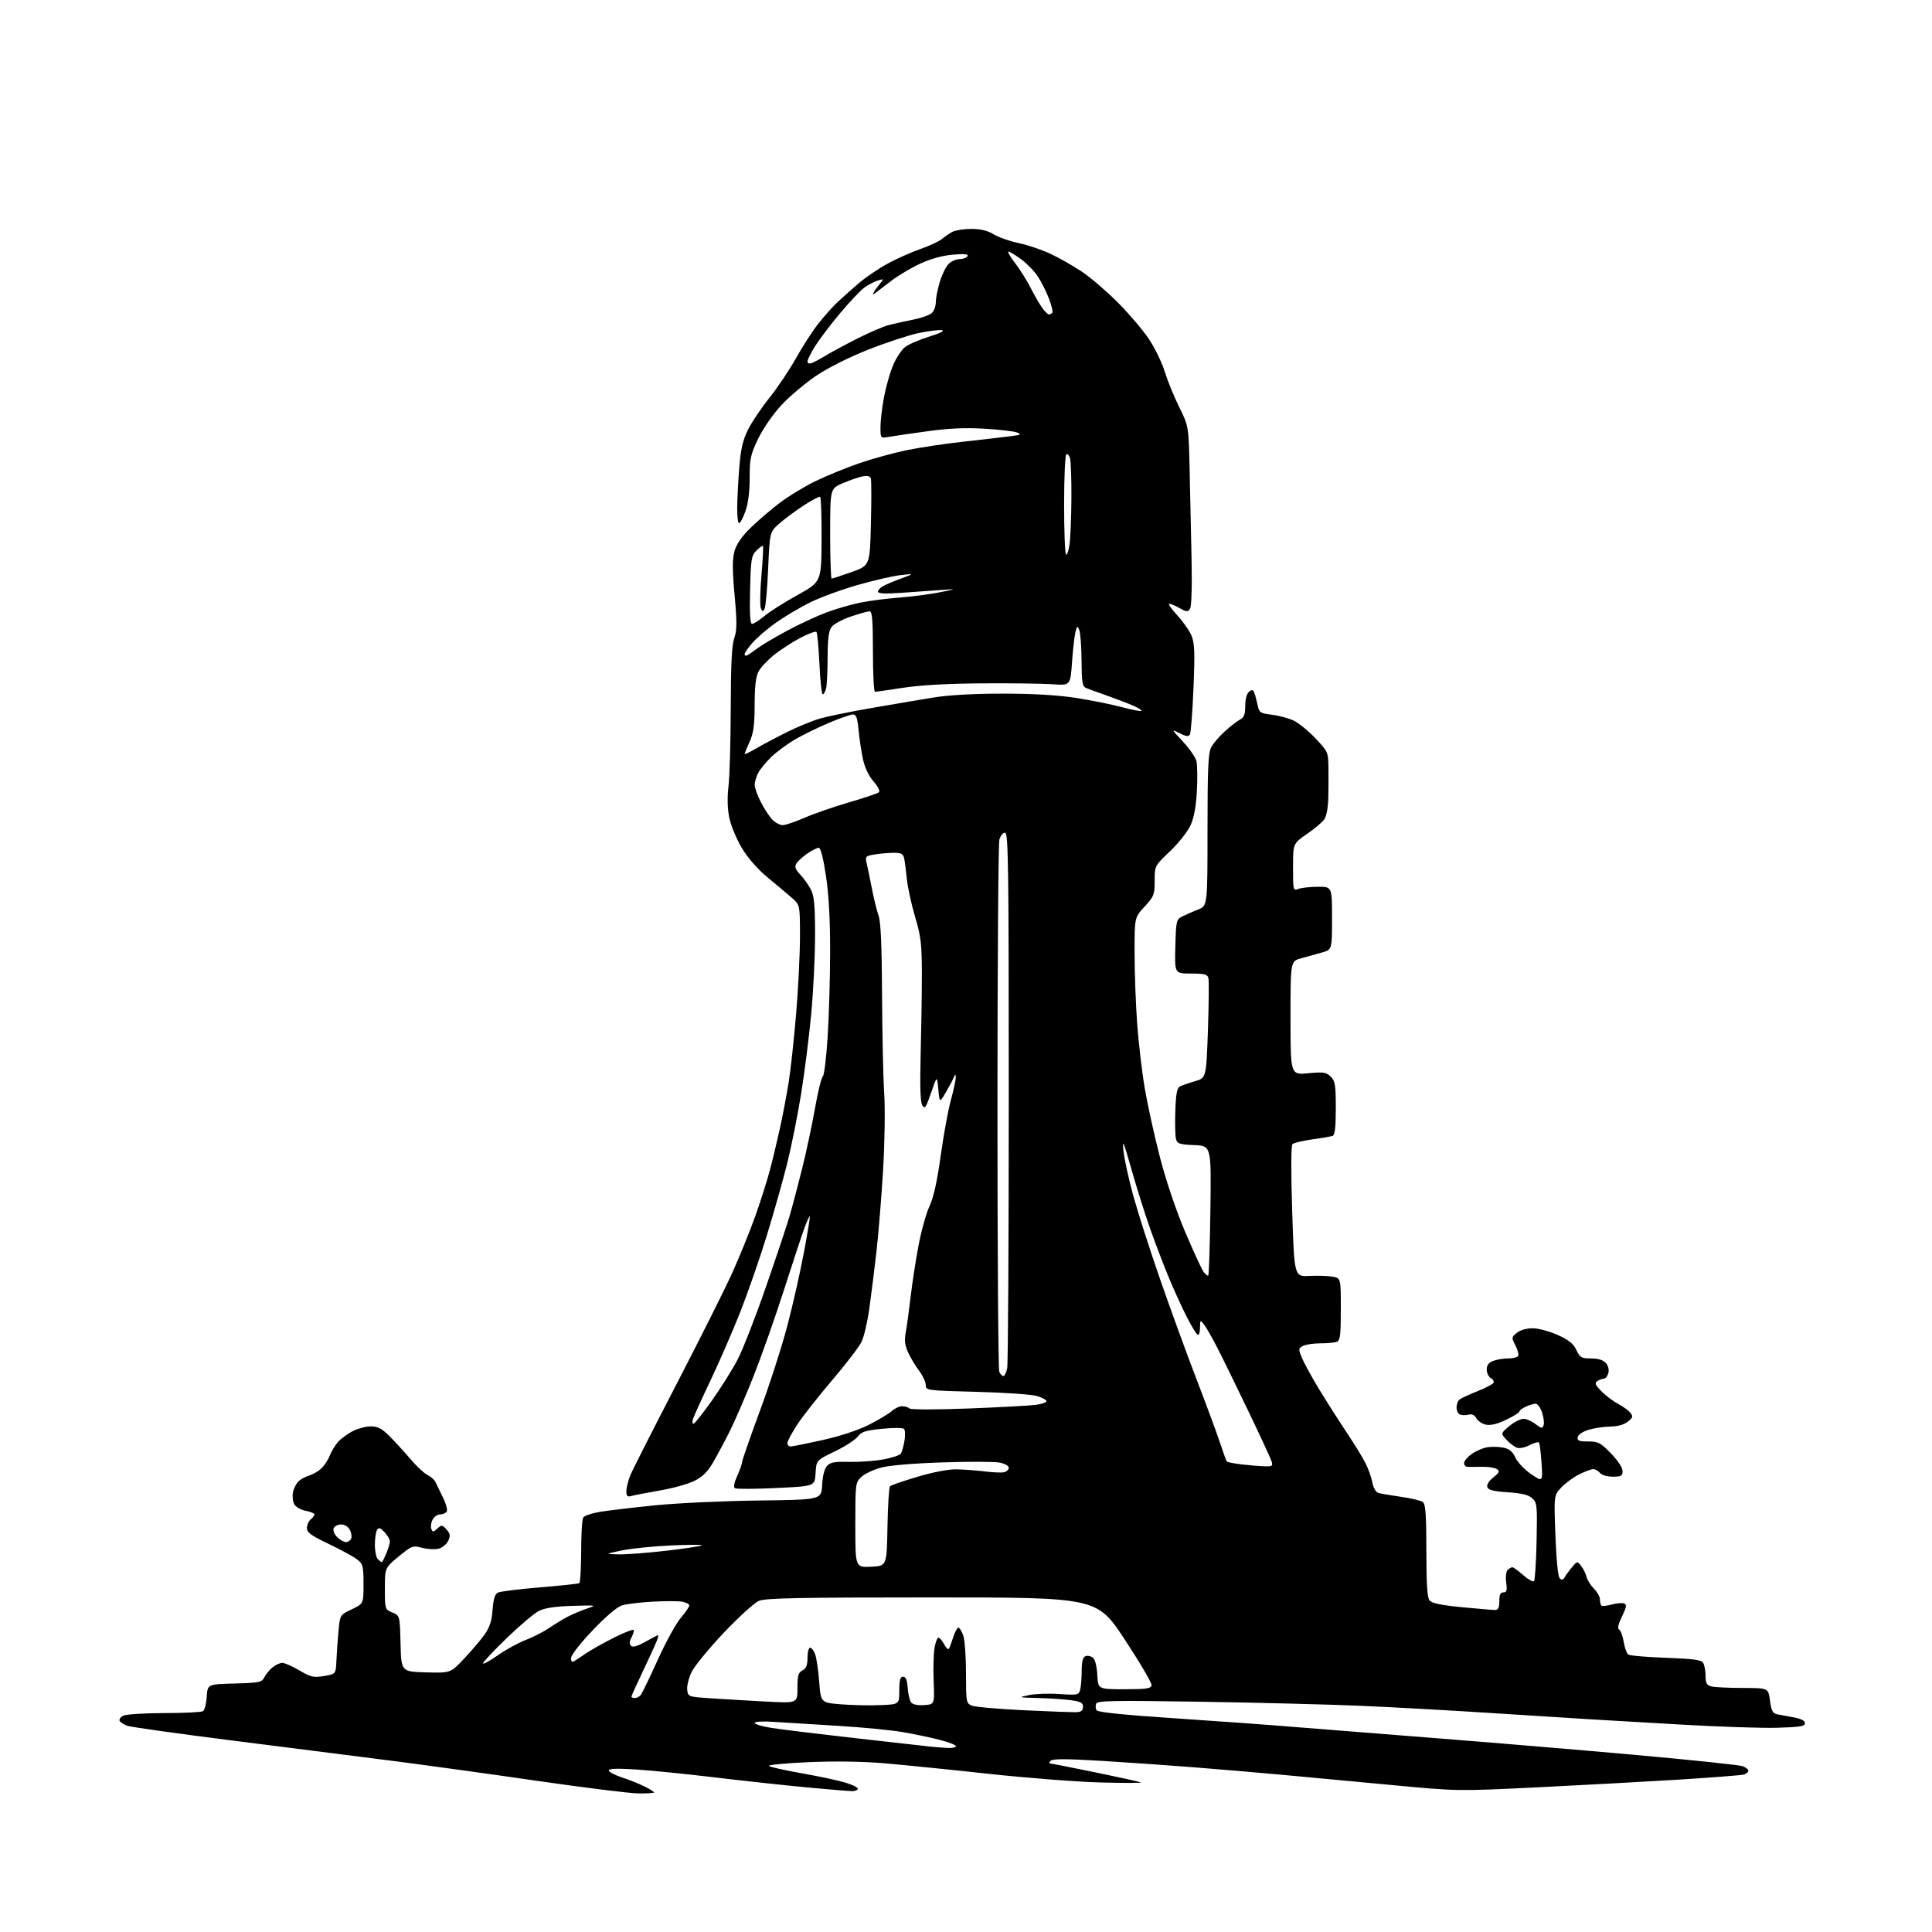 <?xml version="1.0" encoding="UTF-8" standalone="no"?>
<svg 
  version="1.1" 
  xmlns="http://www.w3.org/2000/svg" 
  xmlns:xlink="http://www.w3.org/1999/xlink" 
  xmlns:svg="http://www.w3.org/2000/svg"
  xmlns:rdf="http://www.w3.org/1999/02/22-rdf-syntax-ns#"
  xmlns:cc="http://creativecommons.org/ns#"
  xmlns:dc="http://purl.org/dc/elements/1.1/"
  viewBox="0 0 768 768"
  width="768"
  height="768"
>
<style>svg {background-color: white; }</style>"
<path stroke="none" fill="black" fill-rule="evenodd" d="M253.75,712.92C250.31,712.87 232.20,710.62 213.50,707.91C194.80,705.20 168.93,701.62 156.00,699.97C143.07,698.31 114.58,694.69 92.69,691.93C70.79,689.16 51.82,686.50 50.53,686.01C49.25,685.52 47.91,684.67 47.57,684.11C47.23,683.56 47.83,682.63 48.91,682.05C50.01,681.46 57.13,680.99 65.18,680.98C73.06,680.98 80.03,680.63 80.69,680.22C81.34,679.80 82.01,677.22 82.19,674.48C82.50,669.50 82.50,669.50 93.23,669.22C103.16,668.95 104.05,668.77 105.10,666.72C105.72,665.50 107.19,663.72 108.37,662.77C109.54,661.82 111.27,661.03 112.21,661.02C113.14,661.01 116.21,662.36 119.02,664.01C123.57,666.69 124.64,666.94 128.81,666.24C133.50,665.46 133.50,665.46 133.74,659.98C133.87,656.97 134.24,651.68 134.57,648.23C135.16,641.96 135.16,641.96 139.83,639.73C144.50,637.50 144.50,637.50 144.50,629.69C144.50,622.55 144.29,621.71 142.00,619.92C140.62,618.84 135.56,616.08 130.75,613.78C123.70,610.42 122.00,609.19 122.00,607.43C122.00,606.23 122.68,604.68 123.50,604.00C124.33,603.32 125.00,602.41 125.00,601.99C125.00,601.57 123.43,600.93 121.51,600.57C119.52,600.19 117.56,599.05 116.95,597.90C116.35,596.79 116.15,594.61 116.49,593.05C116.83,591.48 117.88,589.54 118.81,588.72C119.74,587.90 121.62,586.91 123.00,586.50C124.38,586.10 126.48,584.88 127.67,583.79C128.86,582.70 130.40,580.38 131.08,578.65C131.76,576.92 133.26,574.44 134.41,573.15C135.56,571.86 138.17,569.95 140.21,568.90C142.25,567.86 145.49,567.00 147.42,567.00C150.13,567.00 151.77,567.85 154.71,570.77C156.79,572.84 160.53,576.92 163.00,579.82C165.47,582.73 168.58,585.65 169.91,586.31C171.23,586.96 172.63,588.17 173.01,589.00C173.39,589.83 174.74,592.57 176.00,595.10C177.27,597.64 177.98,600.22 177.59,600.85C177.20,601.48 176.02,602.00 174.98,602.00C173.93,602.00 172.57,602.94 171.96,604.08C171.35,605.22 171.12,606.86 171.44,607.71C171.98,609.11 172.23,609.10 173.86,607.63C175.55,606.10 175.80,606.12 177.50,608.00C178.99,609.65 179.12,610.45 178.19,612.48C177.57,613.83 175.84,615.25 174.34,615.63C172.85,616.00 169.89,615.85 167.77,615.28C164.07,614.30 163.71,614.43 158.46,618.75C153.00,623.24 153.00,623.24 153.00,631.50C153.00,639.71 153.02,639.76 155.97,640.99C158.94,642.22 158.94,642.22 159.22,653.36C159.50,664.50 159.50,664.50 169.30,664.79C179.10,665.07 179.10,665.07 184.54,659.29C187.54,656.10 191.20,651.78 192.69,649.67C194.67,646.85 195.50,644.27 195.81,639.89C196.12,635.72 196.73,633.69 197.87,633.10C198.77,632.63 206.25,631.70 214.50,631.02C222.75,630.34 229.84,629.59 230.25,629.34C230.66,629.09 231.01,623.40 231.02,616.69C231.02,609.99 231.39,603.93 231.84,603.23C232.28,602.53 235.31,601.51 238.57,600.97C241.83,600.43 251.70,599.27 260.50,598.38C269.30,597.50 287.75,596.64 301.50,596.48C326.50,596.17 326.50,596.17 326.81,590.35C327.00,586.74 327.73,583.85 328.74,582.73C330.05,581.28 331.75,580.97 337.44,581.12C341.32,581.22 347.39,580.80 350.92,580.18C354.46,579.56 357.70,578.49 358.12,577.80C358.55,577.11 359.20,574.80 359.55,572.67C359.91,570.55 359.82,568.44 359.35,567.99C358.88,567.54 354.94,567.53 350.59,567.97C344.00,568.63 342.39,569.15 340.92,571.11C339.95,572.39 335.86,575.03 331.83,576.97C324.50,580.50 324.50,580.50 324.20,585.65C323.90,590.79 323.90,590.79 308.54,591.51C300.10,591.91 292.72,591.95 292.15,591.59C291.48,591.18 291.79,589.47 293.04,586.73C294.09,584.40 294.97,581.93 294.98,581.24C294.99,580.55 298.20,571.33 302.11,560.74C306.02,550.16 310.97,534.75 313.12,526.50C315.26,518.25 318.14,505.51 319.51,498.18C320.88,490.86 321.97,484.33 321.93,483.68C321.89,483.03 320.94,484.98 319.83,488.00C318.72,491.02 315.00,502.27 311.56,513.00C308.12,523.73 302.73,539.02 299.57,547.00C296.41,554.98 292.13,564.88 290.06,569.00C287.99,573.12 284.98,578.75 283.37,581.50C281.26,585.11 279.20,587.11 275.97,588.70C273.51,589.91 267.45,591.61 262.50,592.46C257.55,593.32 252.49,594.29 251.25,594.62C249.36,595.14 249.00,594.84 249.00,592.74C249.00,591.37 249.72,588.50 250.60,586.37C251.48,584.24 259.78,567.88 269.04,550.00C278.30,532.12 288.21,512.33 291.07,506.00C293.93,499.68 298.00,489.65 300.13,483.72C302.25,477.80 304.90,469.47 306.02,465.22C307.15,460.98 308.95,453.45 310.04,448.50C311.13,443.55 312.67,435.45 313.47,430.50C314.27,425.55 315.61,413.26 316.46,403.19C317.31,393.12 318.00,379.22 318.00,372.30C318.00,359.72 318.00,359.72 314.75,356.88C312.96,355.32 308.63,351.67 305.12,348.77C301.16,345.50 297.29,341.09 294.92,337.15C292.82,333.66 290.58,328.27 289.93,325.18C289.16,321.45 289.05,317.17 289.59,312.52C290.05,308.66 290.45,294.70 290.48,281.50C290.52,264.15 290.90,256.44 291.87,253.67C292.97,250.53 292.99,247.44 292.01,236.62C291.11,226.74 291.10,222.36 291.94,219.23C292.71,216.38 294.72,213.42 298.26,209.93C301.12,207.12 306.39,202.59 309.98,199.88C313.57,197.16 320.10,193.21 324.50,191.10C328.90,188.99 336.62,185.85 341.65,184.12C346.68,182.39 355.01,180.09 360.15,179.01C365.29,177.93 375.80,176.35 383.50,175.51C391.20,174.66 399.52,173.70 402.00,173.37C405.92,172.85 406.20,172.66 404.20,171.90C402.94,171.42 397.09,170.75 391.20,170.41C383.62,169.96 377.00,170.27 368.50,171.45C361.90,172.36 355.04,173.36 353.25,173.67C350.00,174.23 350.00,174.23 350.00,169.70C350.00,167.21 350.65,161.80 351.44,157.67C352.23,153.55 353.86,147.87 355.07,145.05C356.29,142.23 358.40,139.04 359.77,137.97C361.14,136.89 365.46,135.02 369.38,133.81C373.79,132.44 375.71,131.47 374.42,131.25C373.27,131.06 369.14,131.57 365.23,132.38C361.33,133.20 352.37,136.14 345.32,138.92C337.65,141.94 329.28,146.13 324.49,149.34C320.09,152.30 313.84,157.57 310.60,161.06C307.22,164.72 303.30,170.39 301.36,174.43C298.36,180.70 298.00,182.34 298.00,189.97C298.01,195.49 297.41,200.18 296.31,203.25C295.37,205.86 294.24,208.00 293.80,208.00C293.36,208.00 293.02,205.19 293.05,201.75C293.08,198.31 293.45,191.16 293.87,185.87C294.46,178.55 295.29,174.94 297.31,170.87C298.77,167.91 302.61,162.18 305.86,158.13C309.10,154.08 313.83,147.04 316.36,142.49C318.89,137.95 322.84,131.81 325.14,128.86C327.44,125.91 330.94,121.98 332.91,120.12C334.88,118.27 338.75,114.83 341.50,112.48C344.25,110.13 349.43,106.64 353.00,104.71C356.57,102.78 362.43,100.18 366.00,98.94C369.57,97.69 373.40,95.90 374.50,94.96C375.60,94.02 377.48,92.74 378.68,92.12C379.89,91.51 383.26,91.00 386.18,91.00C389.85,91.01 392.59,91.67 395.00,93.14C396.93,94.32 401.39,95.88 404.91,96.62C408.44,97.36 414.14,99.28 417.59,100.90C421.04,102.51 426.70,105.74 430.18,108.07C433.65,110.41 440.11,115.96 444.52,120.41C448.93,124.86 454.44,131.36 456.76,134.85C459.08,138.34 461.89,144.13 463.00,147.72C464.10,151.30 466.69,157.65 468.75,161.82C472.50,169.39 472.50,169.39 472.89,186.45C473.10,195.83 473.45,211.82 473.66,222.00C473.89,233.33 473.65,241.08 473.04,242.00C472.16,243.32 471.67,243.29 468.94,241.75C467.23,240.79 465.37,240.00 464.79,240.00C464.22,240.00 465.64,242.05 467.95,244.56C470.26,247.07 472.82,250.73 473.64,252.69C474.87,255.63 475.01,259.31 474.43,273.55C474.04,283.05 473.39,291.36 472.99,292.01C472.45,292.88 471.39,292.74 468.88,291.45C465.55,289.74 465.56,289.78 470.21,294.77C472.80,297.55 475.22,301.03 475.59,302.51C475.96,303.98 476.05,309.31 475.78,314.35C475.46,320.54 474.65,324.99 473.29,328.01C472.18,330.49 468.52,335.12 465.14,338.34C459.00,344.18 459.00,344.18 459.00,350.11C459.00,355.64 458.73,356.34 455.00,360.38C451.00,364.72 451.00,364.72 451.01,378.61C451.01,386.25 451.46,398.80 452.01,406.50C452.56,414.20 453.92,425.90 455.04,432.50C456.16,439.10 458.88,451.48 461.09,460.00C463.51,469.36 467.47,481.09 471.08,489.61C474.37,497.36 477.69,504.56 478.45,505.60C479.21,506.64 480.05,507.27 480.32,507.00C480.58,506.72 480.95,495.02 481.15,481.00C481.50,455.50 481.50,455.50 474.76,455.20C468.76,454.94 467.95,454.66 467.46,452.70C467.16,451.49 467.04,446.50 467.21,441.61C467.43,434.94 467.88,432.51 469.00,431.91C469.82,431.48 472.52,430.53 475.00,429.81C479.50,428.50 479.50,428.50 480.17,409.50C480.53,399.05 480.62,389.71 480.35,388.75C479.95,387.31 478.71,387.00 473.40,387.00C466.93,387.00 466.93,387.00 467.22,376.29C467.49,365.99 467.60,365.52 470.00,364.29C471.38,363.59 474.19,362.36 476.25,361.56C480.00,360.10 480.00,360.10 480.00,330.00C480.00,305.80 480.28,299.36 481.44,297.13C482.22,295.60 484.66,292.73 486.85,290.76C489.03,288.78 491.76,286.66 492.91,286.05C494.54,285.18 495.00,283.97 495.00,280.59C495.00,277.96 495.59,275.76 496.49,275.01C497.70,274.01 498.10,274.10 498.64,275.50C499.00,276.44 499.59,278.63 499.94,280.36C500.53,283.27 500.96,283.55 505.61,284.12C508.38,284.46 512.27,285.51 514.26,286.45C516.24,287.39 520.15,290.57 522.93,293.52C527.89,298.76 528.00,299.02 528.08,305.19C528.13,308.66 528.10,314.20 528.01,317.50C527.93,320.80 527.27,324.43 526.54,325.56C525.80,326.69 522.69,329.35 519.60,331.47C514.00,335.33 514.00,335.33 514.00,344.73C514.00,354.06 514.02,354.13 516.25,353.32C517.49,352.88 520.98,352.51 524.00,352.51C529.50,352.50 529.50,352.50 529.50,365.00C529.50,377.50 529.50,377.50 525.50,378.64C523.30,379.27 519.59,380.30 517.25,380.93C513.00,382.08 513.00,382.08 513.00,404.68C513.00,427.29 513.00,427.29 519.99,426.64C526.17,426.06 527.22,426.22 528.99,427.99C530.75,429.75 531.00,431.32 531.00,440.53C531.00,448.05 530.64,451.19 529.75,451.52C529.06,451.77 525.40,452.41 521.60,452.93C517.81,453.46 514.29,454.31 513.78,454.82C513.20,455.40 513.16,465.76 513.67,481.63C514.50,507.50 514.50,507.50 520.50,507.20C523.80,507.04 527.96,507.17 529.75,507.50C533.00,508.09 533.00,508.09 533.00,520.44C533.00,530.78 532.74,532.88 531.42,533.39C530.55,533.73 527.59,534.00 524.85,534.00C522.11,534.00 519.00,534.47 517.94,535.03C516.11,536.01 516.09,536.28 517.54,539.78C518.38,541.83 521.39,547.33 524.22,552.00C527.06,556.67 531.93,564.33 535.04,569.00C538.16,573.67 541.64,579.32 542.77,581.55C543.91,583.77 545.14,587.24 545.52,589.26C545.91,591.35 546.92,593.15 547.85,593.44C548.76,593.73 552.84,594.42 556.92,595.00C561.01,595.57 564.94,596.54 565.67,597.14C566.69,597.98 567.00,602.54 567.00,616.43C567.00,629.48 567.35,635.06 568.25,636.19C569.14,637.31 572.79,638.07 581.06,638.88C587.42,639.49 593.38,640.00 594.31,640.00C595.57,640.00 596.00,639.12 596.00,636.50C596.00,633.93 596.43,633.00 597.63,633.00C598.95,633.00 599.16,632.25 598.74,629.09C598.44,626.88 598.69,624.71 599.31,624.09C599.91,623.49 600.74,623.00 601.17,623.00C601.59,623.00 603.54,624.41 605.50,626.13C607.46,627.86 609.39,628.95 609.78,628.55C610.18,628.16 610.64,621.00 610.82,612.64C611.12,598.34 611.01,597.32 609.07,595.57C607.58,594.21 604.92,593.57 599.42,593.21C593.87,592.86 591.68,592.32 591.25,591.20C590.88,590.26 591.77,588.79 593.58,587.33C596.04,585.35 596.26,584.81 595.00,583.97C594.17,583.41 591.48,583.01 589.00,583.07C586.52,583.13 583.94,583.14 583.25,583.09C582.56,583.04 582.00,582.36 582.00,581.57C582.00,580.78 583.31,579.20 584.92,578.06C586.52,576.92 589.20,575.71 590.88,575.37C592.56,575.04 595.47,575.05 597.36,575.41C599.99,575.90 601.18,576.86 602.42,579.47C603.31,581.35 606.12,584.29 608.65,586.00C613.27,589.11 613.27,589.11 612.78,581.54C612.52,577.37 612.05,573.71 611.74,573.41C611.44,573.10 609.77,573.58 608.04,574.48C606.31,575.37 604.09,575.85 603.11,575.53C602.12,575.22 600.23,573.80 598.91,572.39C596.50,569.81 596.50,569.81 599.96,566.90C601.87,565.31 604.39,564.00 605.58,564.00C606.76,564.00 608.92,564.93 610.37,566.07C612.63,567.85 613.09,567.93 613.59,566.62C613.92,565.77 613.66,563.49 613.01,561.54C612.37,559.59 611.23,558.00 610.47,558.00C609.71,558.00 607.95,558.52 606.55,559.16C605.15,559.80 604.00,560.67 604.00,561.09C604.00,561.51 601.64,562.99 598.75,564.37C595.24,566.06 592.58,566.71 590.72,566.33C589.19,566.01 587.46,564.87 586.88,563.78C586.18,562.47 585.16,561.99 583.82,562.34C582.71,562.63 581.18,562.62 580.40,562.32C579.63,562.03 579.00,560.76 579.00,559.52C579.00,558.27 579.56,556.81 580.25,556.29C580.94,555.76 584.10,554.30 587.27,553.04C590.44,551.78 593.31,550.30 593.66,549.75C594.00,549.19 593.54,548.32 592.64,547.82C591.74,547.31 591.00,545.79 591.00,544.43C591.00,542.69 591.77,541.66 593.57,540.98C594.98,540.44 597.65,540.00 599.51,540.00C601.36,540.00 603.15,539.56 603.48,539.03C603.81,538.50 603.33,536.61 602.42,534.84C600.81,531.72 600.82,531.56 602.99,529.81C604.31,528.74 606.85,528.00 609.24,528.00C611.44,528.00 615.90,529.19 619.15,530.65C623.60,532.65 625.43,534.11 626.64,536.65C628.07,539.67 628.64,540.00 632.46,540.00C635.25,540.00 637.24,540.61 638.31,541.79C639.29,542.87 639.70,544.45 639.35,545.79C639.03,547.00 638.26,548.01 637.63,548.02C637.01,548.02 635.84,548.45 635.03,548.96C633.81,549.73 634.06,550.42 636.53,552.98C638.16,554.68 641.11,556.92 643.07,557.96C645.03,559.00 647.26,560.61 648.03,561.54C649.26,563.02 649.15,563.46 647.11,565.11C645.62,566.32 643.10,567.03 640.14,567.08C637.59,567.12 633.70,567.70 631.51,568.36C629.17,569.06 627.38,570.27 627.18,571.28C626.91,572.70 627.63,573.00 631.31,573.00C635.31,573.00 636.23,573.49 640.38,577.75C643.09,580.54 645.00,583.43 645.00,584.75C645.00,586.70 644.48,587.00 641.12,587.00C638.90,587.00 636.71,586.36 636.00,585.50C635.32,584.67 634.12,584.00 633.34,584.00C632.56,584.00 630.03,584.95 627.71,586.11C625.39,587.27 622.20,589.62 620.60,591.33C617.71,594.44 617.71,594.44 618.30,610.37C618.66,619.98 619.33,626.73 620.01,627.40C620.82,628.20 621.37,628.07 622.02,626.91C622.52,626.04 623.84,624.24 624.96,622.91C626.98,620.52 627.01,620.52 628.54,622.50C629.39,623.60 630.35,625.55 630.67,626.83C631.00,628.12 632.33,630.23 633.63,631.54C634.93,632.84 636.00,634.75 636.00,635.79C636.00,636.82 636.26,637.92 636.57,638.23C636.88,638.55 638.72,638.36 640.66,637.83C642.60,637.29 644.82,637.10 645.59,637.40C646.75,637.84 646.60,638.78 644.78,642.52C643.25,645.67 642.90,647.32 643.65,647.80C644.26,648.19 645.07,650.41 645.46,652.74C645.85,655.08 646.70,657.33 647.34,657.74C647.98,658.16 654.70,658.72 662.29,659.00C673.06,659.39 676.28,659.83 677.02,661.00C677.54,661.83 677.98,664.14 677.98,666.13C678.00,669.05 678.44,669.89 680.25,670.37C681.49,670.70 687.10,670.98 692.72,670.99C702.93,671.00 702.93,671.00 703.60,676.01C704.13,680.05 704.68,681.11 706.38,681.44C707.55,681.66 710.52,682.22 713.00,682.68C715.96,683.22 717.50,684.02 717.50,685.00C717.50,686.22 715.46,686.56 706.50,686.81C700.45,686.99 683.35,686.42 668.50,685.56C653.65,684.70 637.45,683.75 632.50,683.47C627.55,683.18 610.00,682.07 593.50,681.00C577.00,679.92 553.15,678.61 540.50,678.07C527.85,677.53 499.23,676.81 476.89,676.46C442.23,675.92 436.20,676.04 435.73,677.25C435.43,678.04 435.51,679.21 435.91,679.86C436.40,680.64 446.64,681.70 466.57,683.02C483.03,684.11 504.60,685.67 514.50,686.49C524.40,687.30 549.83,689.32 571.00,690.97C592.17,692.62 627.72,695.60 649.99,697.60C672.26,699.60 691.50,701.62 692.74,702.09C693.98,702.56 695.00,703.38 695.00,703.91C695.00,704.43 694.21,705.11 693.25,705.40C692.29,705.69 680.48,706.61 667.00,707.45C653.52,708.28 628.30,709.65 610.94,710.50C579.39,712.05 579.39,712.05 552.94,709.55C538.40,708.18 519.08,706.38 510.00,705.54C500.93,704.71 485.18,703.36 475.00,702.56C464.82,701.75 448.01,700.58 437.64,699.95C424.03,699.14 418.48,699.12 417.69,699.91C417.09,700.51 416.95,701.00 417.37,701.00C417.80,701.00 425.88,702.58 435.32,704.52C444.77,706.46 452.95,708.26 453.50,708.53C454.05,708.79 446.85,708.81 437.50,708.56C428.15,708.31 408.12,706.76 393.00,705.12C377.88,703.47 359.26,701.59 351.64,700.94C342.82,700.19 331.80,700.03 321.30,700.49C312.24,700.89 305.20,701.57 305.66,701.99C306.12,702.41 311.95,703.71 318.60,704.89C325.26,706.06 333.02,707.71 335.85,708.55C338.68,709.39 341.00,710.51 341.00,711.04C341.00,711.57 339.99,712.00 338.75,712.00C337.51,711.99 329.30,711.32 320.50,710.49C311.70,709.66 295.27,707.88 284.00,706.53C272.73,705.17 258.66,703.76 252.75,703.39C245.37,702.92 242.00,703.04 242.00,703.77C242.00,704.36 244.36,705.61 247.25,706.56C250.14,707.50 254.19,709.12 256.25,710.16C258.31,711.19 260.00,712.26 260.00,712.52C260.00,712.78 257.19,712.96 253.75,712.92zM376.75,694.84C378.54,694.93 380.00,694.62 380.00,694.15C380.00,693.68 377.19,692.56 373.75,691.67C370.31,690.77 363.68,689.37 359.00,688.56C354.32,687.75 342.62,686.61 333.00,686.04C323.38,685.47 312.01,684.76 307.75,684.48C303.25,684.17 300.00,684.34 300.00,684.89C300.00,685.40 303.04,686.30 306.75,686.89C310.46,687.47 325.43,689.30 340.00,690.95C354.57,692.60 368.07,694.11 370.00,694.32C371.93,694.52 374.96,694.75 376.75,694.84zM428.00,680.62C429.79,680.53 430.50,679.94 430.50,678.50C430.50,676.85 429.61,676.38 425.50,675.84C422.75,675.47 416.90,675.09 412.50,674.98C404.75,674.79 404.64,674.75 409.00,673.83C411.48,673.31 416.94,673.11 421.14,673.40C428.40,673.89 428.82,673.81 429.38,671.71C429.71,670.49 429.98,667.12 429.99,664.22C430.00,660.44 430.43,658.77 431.51,658.36C432.34,658.04 433.67,658.31 434.47,658.97C435.33,659.69 436.02,662.44 436.20,665.83C436.50,671.50 436.50,671.50 446.99,671.50C455.69,671.50 457.52,671.23 457.77,669.94C457.94,669.08 453.12,660.87 447.07,651.69C436.06,635.00 436.06,635.00 370.50,635.00C317.55,635.00 304.31,635.26 301.69,636.36C299.90,637.10 293.61,642.82 287.71,649.05C281.81,655.29 276.06,662.31 274.92,664.66C273.79,667.00 273.00,670.18 273.18,671.71C273.50,674.49 273.52,674.50 283.00,675.13C288.23,675.48 298.01,676.05 304.75,676.41C317.00,677.06 317.00,677.06 317.00,671.06C317.00,666.09 317.34,664.89 319.00,664.00C320.48,663.21 321.00,661.91 321.00,658.96C321.00,656.78 321.46,655.00 322.02,655.00C322.59,655.00 323.49,656.15 324.02,657.56C324.56,658.97 325.29,663.89 325.64,668.48C326.28,676.84 326.28,676.84 334.39,677.50C338.85,677.85 345.87,678.00 349.99,677.82C357.49,677.50 357.49,677.50 357.49,672.00C357.50,667.78 357.85,666.50 359.00,666.50C360.06,666.50 360.59,667.81 360.82,670.98C360.99,673.44 361.63,676.05 362.23,676.78C362.90,677.59 364.92,677.98 367.41,677.80C371.50,677.50 371.50,677.50 371.14,668.37C370.94,663.36 371.10,657.39 371.48,655.12C371.86,652.86 372.57,651.00 373.06,651.00C373.54,651.00 374.56,652.19 375.32,653.64C376.08,655.10 376.94,655.88 377.22,655.39C377.51,654.90 378.28,652.81 378.95,650.75C379.61,648.69 380.53,647.00 380.98,647.00C381.43,647.00 382.30,648.42 382.90,650.15C383.51,651.88 384.00,658.64 384.00,665.17C384.00,676.53 384.10,677.08 386.25,678.00C387.49,678.53 396.82,679.36 407.00,679.85C417.18,680.34 426.62,680.68 428.00,680.62zM252.38,675.00C253.14,675.00 254.19,674.44 254.73,673.75C255.27,673.06 258.30,666.78 261.47,659.80C264.64,652.81 268.75,645.31 270.62,643.14C272.48,640.96 274.00,638.74 274.00,638.21C274.00,637.67 272.77,637.00 271.26,636.71C269.75,636.42 264.46,636.41 259.51,636.68C254.55,636.95 249.06,637.61 247.31,638.14C245.32,638.75 240.88,642.51 235.56,648.11C230.64,653.28 227.00,657.96 227.00,659.11C227.00,660.46 227.41,660.87 228.25,660.35C228.94,659.93 231.07,658.51 233.00,657.20C234.93,655.88 239.99,653.05 244.25,650.89C248.51,648.74 252.00,647.46 252.00,648.05C252.00,648.65 251.51,650.05 250.91,651.17C250.17,652.56 250.14,653.54 250.83,654.23C251.53,654.93 253.36,654.41 256.55,652.63C259.14,651.18 261.41,650.00 261.60,650.00C261.79,650.00 261.56,651.02 261.09,652.26C260.62,653.51 258.15,658.88 255.62,664.21C253.08,669.53 251.00,674.14 251.00,674.44C251.00,674.75 251.62,675.00 252.38,675.00zM197.85,658.03C201.06,655.77 206.08,653.02 208.99,651.91C211.90,650.80 216.13,648.64 218.39,647.09C220.65,645.55 224.04,643.49 225.92,642.53C227.79,641.57 231.17,640.16 233.42,639.41C237.33,638.10 237.08,638.06 227.50,638.36C220.40,638.59 216.51,639.19 214.10,640.44C212.22,641.42 206.49,646.28 201.35,651.25C196.21,656.23 192.00,660.71 192.00,661.21C192.00,661.72 194.63,660.28 197.85,658.03zM346.25,622.80C352.50,622.50 352.50,622.50 352.78,607.02C352.93,598.51 353.39,591.21 353.80,590.80C354.21,590.39 359.13,588.70 364.74,587.03C370.91,585.20 377.02,584.03 380.22,584.08C383.12,584.13 388.20,584.51 391.50,584.92C394.80,585.33 398.29,585.47 399.25,585.22C400.21,584.97 401.00,584.16 401.00,583.43C401.00,582.68 399.38,581.79 397.30,581.40C395.26,581.01 385.02,580.98 374.55,581.33C362.88,581.71 353.42,582.52 350.13,583.42C347.17,584.23 343.68,585.89 342.38,587.12C340.06,589.30 340.00,589.75 340.00,606.22C340.00,623.10 340.00,623.10 346.25,622.80zM151.75,621.00C151.94,621.00 152.75,619.44 153.55,617.53C154.35,615.62 155.00,613.46 155.00,612.72C155.00,611.98 154.04,610.35 152.87,609.09C151.18,607.28 150.56,607.09 149.88,608.15C149.42,608.89 149.02,611.55 149.02,614.05C149.01,616.55 149.54,619.14 150.20,619.80C150.86,620.46 151.56,621.00 151.75,621.00zM246.00,617.88C249.03,617.94 257.57,617.29 264.99,616.43C272.41,615.57 278.71,614.61 278.99,614.30C279.27,613.99 273.65,614.02 266.50,614.35C259.35,614.69 250.57,615.59 247.00,616.36C240.50,617.76 240.50,617.76 246.00,617.88zM137.53,613.00C138.37,613.00 139.31,612.36 139.61,611.58C139.91,610.80 139.65,609.22 139.04,608.08C138.40,606.88 136.94,606.00 135.57,606.00C134.27,606.00 132.95,606.69 132.63,607.52C132.31,608.36 132.93,609.93 134.02,611.02C135.11,612.11 136.69,613.00 137.53,613.00zM502.32,582.86C505.79,582.99 506.07,582.81 505.45,580.85C505.08,579.66 500.86,570.55 496.07,560.60C491.29,550.64 485.76,539.35 483.77,535.50C481.79,531.65 479.47,527.60 478.61,526.50C477.12,524.58 477.06,524.63 477.03,527.81C477.01,529.81 476.59,530.87 475.98,530.48C475.41,530.14 473.40,526.77 471.51,523.01C469.61,519.25 466.47,512.33 464.53,507.64C462.59,502.95 459.35,494.47 457.33,488.80C455.31,483.14 451.93,472.43 449.82,465.00C446.60,453.66 446.08,452.45 446.59,457.42C446.92,460.67 448.69,468.77 450.52,475.42C452.35,482.06 457.21,497.18 461.32,509.00C465.43,520.83 471.95,538.70 475.81,548.72C479.66,558.75 483.82,570.00 485.05,573.72C486.27,577.45 487.46,580.72 487.70,580.98C487.93,581.24 490.46,581.74 493.31,582.09C496.17,582.43 500.22,582.78 502.32,582.86zM314.26,575.00C314.95,575.00 320.69,573.85 327.01,572.44C334.10,570.85 341.18,568.51 345.50,566.32C349.35,564.36 353.43,561.92 354.56,560.88C355.70,559.85 357.52,559.00 358.61,559.00C359.71,559.00 361.03,559.40 361.55,559.88C362.10,560.39 372.01,560.40 385.00,559.90C397.38,559.42 409.41,558.77 411.75,558.45C414.09,558.14 416.00,557.48 416.00,556.99C416.00,556.50 414.31,555.58 412.25,554.95C410.19,554.32 399.39,553.57 388.25,553.28C368.27,552.76 368.00,552.72 368.00,550.57C368.00,549.37 366.83,546.84 365.39,544.94C363.96,543.05 361.99,539.79 361.03,537.69C359.70,534.82 359.46,532.85 360.04,529.69C360.47,527.39 361.35,521.00 361.99,515.50C362.63,510.00 364.05,500.77 365.15,495.00C366.24,489.23 368.20,482.23 369.50,479.45C371.12,476.00 372.53,469.62 373.95,459.39C375.09,451.15 376.91,441.16 378.01,437.21C379.10,433.26 379.96,429.23 379.92,428.26C379.86,426.87 379.72,426.82 379.28,428.00C378.97,428.82 377.55,431.52 376.11,434.00C373.50,438.50 373.50,438.50 373.00,433.00C372.50,427.50 372.50,427.50 370.12,434.39C368.05,440.39 367.60,441.04 366.62,439.39C365.85,438.10 365.65,431.80 365.97,419.50C366.23,409.60 366.45,395.20 366.45,387.50C366.45,375.24 366.11,372.38 363.78,364.50C362.31,359.55 360.83,352.80 360.50,349.50C360.17,346.20 359.68,342.49 359.43,341.25C359.04,339.40 358.30,339.00 355.23,339.01C353.18,339.02 349.77,339.31 347.66,339.66C344.13,340.24 343.87,340.50 344.46,342.90C344.81,344.33 345.74,348.84 346.53,352.92C347.31,357.00 348.53,361.95 349.23,363.92C350.13,366.45 350.54,375.67 350.63,395.50C350.70,410.90 351.08,428.45 351.48,434.50C351.89,440.72 351.70,453.97 351.05,465.00C350.41,475.73 349.22,490.35 348.41,497.50C347.59,504.65 346.32,514.82 345.58,520.10C344.84,525.37 343.47,531.32 342.53,533.30C341.59,535.29 336.29,542.22 330.75,548.71C325.22,555.19 318.96,563.16 316.84,566.41C314.73,569.65 313.00,572.92 313.00,573.66C313.00,574.39 313.57,575.00 314.26,575.00zM275.68,565.96C276.13,565.94 279.42,561.79 282.99,556.76C286.55,551.72 291.13,544.42 293.16,540.55C295.19,536.67 300.22,523.83 304.32,512.00C308.43,500.18 312.72,487.35 313.84,483.50C314.97,479.65 317.23,471.10 318.87,464.50C320.51,457.90 322.81,447.11 323.98,440.53C325.14,433.95 326.53,428.29 327.06,427.96C327.59,427.64 328.46,420.65 328.99,412.43C329.52,404.22 329.97,388.95 329.99,378.50C330.01,365.69 329.48,355.84 328.34,348.25C327.29,341.19 326.22,337.00 325.48,337.00C324.83,337.00 322.81,338.01 320.99,339.25C319.17,340.49 317.21,342.27 316.62,343.21C315.78,344.57 316.10,345.51 318.16,347.71C319.60,349.25 321.50,351.94 322.39,353.70C323.66,356.22 324.00,360.07 324.00,371.76C324.00,379.94 323.31,394.02 322.47,403.06C321.62,412.10 319.82,426.41 318.45,434.86C317.09,443.30 314.61,455.68 312.95,462.36C311.28,469.04 307.64,481.93 304.86,491.00C302.08,500.07 297.34,513.73 294.34,521.35C291.33,528.97 286.01,541.24 282.50,548.61C278.99,555.99 275.84,562.92 275.50,564.01C275.15,565.11 275.23,565.98 275.68,565.96zM398.84,547.00C399.34,547.00 400.03,545.59 400.38,543.88C400.72,542.16 401.00,493.56 401.00,435.88C401.00,343.92 400.82,331.00 399.52,331.00C398.70,331.00 397.69,332.24 397.27,333.75C396.85,335.26 396.51,383.07 396.50,440.00C396.50,496.93 396.82,544.29 397.22,545.25C397.61,546.21 398.35,547.00 398.84,547.00zM311.12,328.00C312.25,328.00 316.17,326.68 319.83,325.07C323.50,323.47 331.45,320.71 337.50,318.95C343.55,317.19 348.90,315.38 349.40,314.92C349.91,314.46 348.99,312.61 347.25,310.63C345.34,308.46 343.77,305.16 343.05,301.83C342.41,298.90 341.63,293.69 341.30,290.25C340.84,285.37 340.35,284.00 339.08,284.00C338.18,284.00 333.85,285.52 329.47,287.37C325.09,289.22 319.02,292.19 316.00,293.96C312.98,295.73 308.78,298.82 306.67,300.84C304.56,302.85 302.20,305.72 301.42,307.20C300.64,308.69 300.00,310.84 300.00,311.98C300.00,313.13 301.09,316.19 302.41,318.78C303.74,321.38 305.78,324.51 306.95,325.75C308.12,326.99 310.00,328.00 311.12,328.00zM300.41,297.61C302.83,296.19 308.34,293.26 312.66,291.11C316.97,288.96 322.98,286.49 326.00,285.62C329.02,284.75 338.25,282.87 346.50,281.44C354.75,280.01 365.77,278.14 371.00,277.29C377.06,276.30 387.01,275.73 398.50,275.73C410.40,275.72 420.23,276.29 427.50,277.40C433.55,278.33 441.82,279.98 445.88,281.08C449.94,282.17 453.48,282.85 453.74,282.59C454.00,282.33 452.48,281.37 450.36,280.46C448.24,279.55 443.57,277.77 440.00,276.50C436.43,275.24 432.71,273.89 431.75,273.50C430.25,272.89 429.99,271.32 429.93,262.64C429.89,257.06 429.49,251.60 429.04,250.50C428.29,248.65 428.17,248.71 427.52,251.20C427.13,252.68 426.51,258.08 426.15,263.20C425.50,272.50 425.50,272.50 418.50,272.00C414.65,271.73 402.05,271.56 390.50,271.64C376.85,271.73 365.85,272.34 359.07,273.39C353.34,274.28 348.28,275.00 347.82,275.00C347.37,275.00 347.00,267.80 347.00,259.00C347.00,246.50 346.71,243.00 345.69,243.00C344.98,243.00 341.60,243.94 338.18,245.10C334.77,246.25 331.31,248.15 330.49,249.32C329.41,250.86 329.00,254.23 328.99,261.47C328.98,266.99 328.70,272.51 328.37,273.75C328.04,274.99 327.44,276.00 327.03,276.00C326.63,276.00 326.04,270.57 325.74,263.92C325.43,257.28 324.89,251.56 324.53,251.20C324.17,250.84 321.35,251.88 318.25,253.50C315.15,255.12 310.46,258.15 307.83,260.23C305.20,262.31 302.36,265.34 301.52,266.96C300.45,269.02 299.99,272.97 299.98,280.20C299.96,288.29 299.53,291.43 297.98,294.86C296.89,297.26 296.00,299.44 296.00,299.70C296.00,299.97 297.98,299.03 300.41,297.61zM297.25,260.38C297.94,259.97 299.85,258.65 301.50,257.43C303.15,256.21 308.32,253.17 313.00,250.66C317.68,248.15 324.60,244.93 328.38,243.50C332.17,242.08 338.25,240.31 341.88,239.57C345.52,238.83 352.55,237.92 357.50,237.55C362.45,237.17 369.65,236.23 373.50,235.46C380.50,234.06 380.50,234.06 374.00,234.54C370.43,234.81 363.34,235.31 358.25,235.66C351.75,236.11 349.00,235.96 349.00,235.18C349.00,234.57 349.96,233.56 351.13,232.93C352.30,232.30 355.57,230.94 358.38,229.90C363.50,228.01 363.50,228.01 358.00,228.62C354.98,228.95 347.23,230.73 340.80,232.58C334.36,234.42 325.81,237.57 321.80,239.58C317.78,241.59 311.76,245.18 308.41,247.55C305.06,249.93 300.90,253.49 299.16,255.47C297.42,257.45 296.00,259.53 296.00,260.09C296.00,260.66 296.56,260.79 297.25,260.38zM298.99,248.00C299.62,248.00 301.79,246.61 303.82,244.91C305.84,243.21 311.77,239.45 317.00,236.55C326.50,231.28 326.50,231.28 326.59,214.60C326.64,205.43 326.38,197.74 326.01,197.51C325.64,197.28 322.68,198.84 319.42,200.97C316.16,203.10 311.81,206.34 309.74,208.17C305.98,211.50 305.98,211.50 305.36,226.00C305.01,233.97 304.37,241.18 303.93,242.00C303.26,243.27 303.03,243.22 302.43,241.67C302.04,240.67 302.16,234.82 302.69,228.67C303.21,222.53 303.49,217.30 303.29,217.06C303.10,216.81 301.94,217.61 300.72,218.83C298.68,220.87 298.47,222.17 298.17,234.52C297.94,244.17 298.17,248.00 298.99,248.00zM330.59,230.00C330.92,230.00 334.47,228.83 338.49,227.41C345.80,224.81 345.80,224.81 346.20,208.16C346.43,199.00 346.41,190.89 346.16,190.15C345.86,189.25 344.77,189.00 342.84,189.38C341.27,189.70 337.73,190.92 334.99,192.10C330.00,194.25 330.00,194.25 330.00,212.12C330.00,221.96 330.27,230.00 330.59,230.00zM425.16,216.34C425.53,213.68 425.86,205.43 425.90,198.00C425.94,190.57 425.70,183.49 425.37,182.26C425.04,181.03 424.37,180.27 423.89,180.57C423.40,180.87 423.00,189.79 423.00,200.39C423.00,210.99 423.34,220.01 423.75,220.42C424.16,220.84 424.80,219.00 425.16,216.34zM322.75,144.29C323.71,143.94 326.07,142.67 328.00,141.48C329.93,140.28 335.55,137.25 340.50,134.73C345.45,132.21 351.30,129.70 353.50,129.15C355.70,128.60 360.09,127.64 363.25,127.01C366.41,126.37 369.67,125.18 370.50,124.36C371.32,123.53 372.00,121.62 372.00,120.11C372.00,118.60 372.70,115.01 373.56,112.13C374.41,109.25 375.99,106.01 377.06,104.94C378.12,103.88 380.10,103.00 381.44,103.00C382.78,103.00 384.20,102.48 384.59,101.85C385.11,101.01 383.58,100.84 378.90,101.22C374.84,101.55 370.13,102.82 366.00,104.71C362.43,106.35 357.25,109.39 354.50,111.48C351.75,113.57 348.85,115.77 348.06,116.39C346.91,117.27 346.79,117.20 347.46,116.00C347.92,115.17 349.02,113.65 349.90,112.62C351.42,110.83 351.37,110.77 349.00,111.50C347.62,111.92 345.25,113.14 343.73,114.21C342.21,115.28 337.88,119.84 334.10,124.33C330.33,128.82 325.84,134.73 324.12,137.45C322.40,140.17 321.00,142.96 321.00,143.66C321.00,144.46 321.66,144.69 322.75,144.29zM416.90,125.00C417.32,125.00 417.94,124.72 418.28,124.38C418.62,124.04 418.05,121.51 417.00,118.75C415.95,115.99 413.94,111.99 412.53,109.86C411.12,107.73 408.10,104.64 405.83,102.99C403.56,101.35 401.32,100.00 400.86,100.00C400.39,100.00 401.61,102.10 403.57,104.66C405.53,107.23 408.28,111.61 409.69,114.41C411.10,117.21 413.13,120.74 414.20,122.25C415.26,123.76 416.48,125.00 416.90,125.00z" />

</svg>
